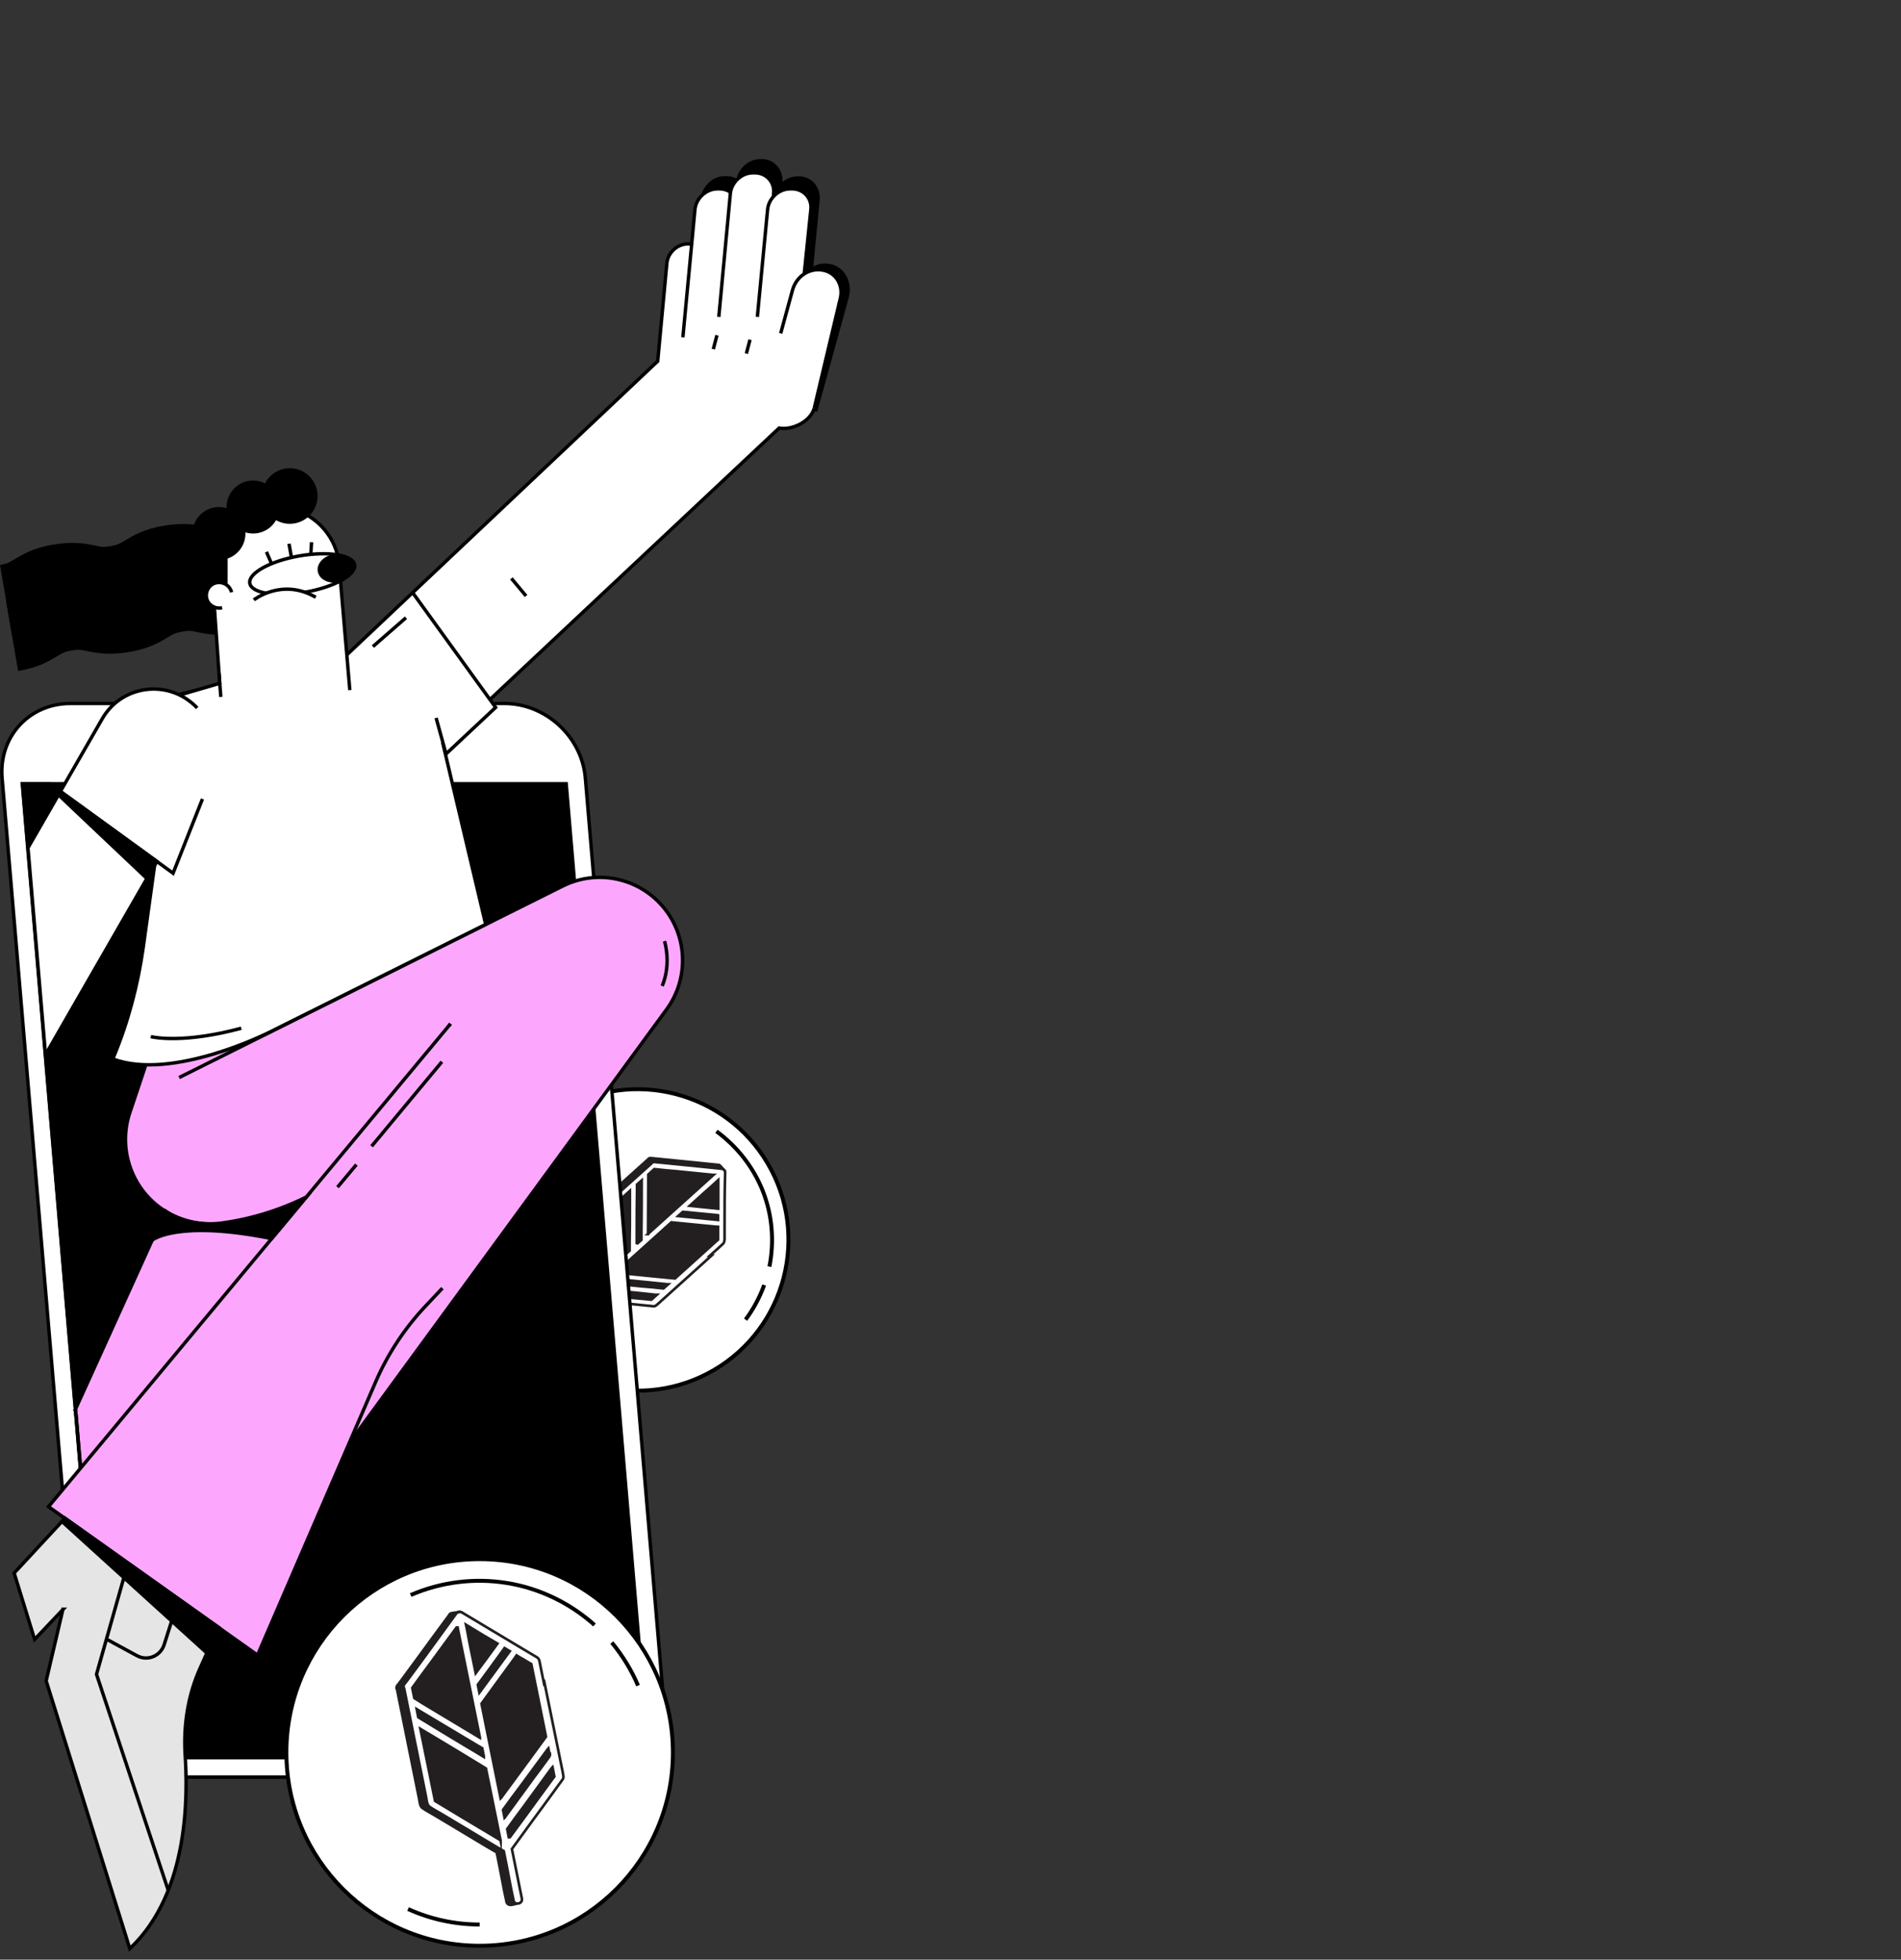 <svg xmlns="http://www.w3.org/2000/svg" xmlns:xlink="http://www.w3.org/1999/xlink" viewBox="0 0 724.9 747.1"><rect x="0" y="0" width="724.9" height="747.1" fill="#333333" stroke="none"/><defs><style>      .cls-1 {        mix-blend-mode: lighten;      }      .cls-2 {        clip-path: url(#clippath-6);      }      .cls-3 {        fill: #1488ff;      }      .cls-3, .cls-4, .cls-5, .cls-6, .cls-7, .cls-8, .cls-9, .cls-10, .cls-11, .cls-12, .cls-13 {        stroke-miterlimit: 10;      }      .cls-3, .cls-4, .cls-5, .cls-14, .cls-15, .cls-7, .cls-8, .cls-9, .cls-10, .cls-16, .cls-11 {        stroke: #000;      }      .cls-3, .cls-4, .cls-5, .cls-15, .cls-7, .cls-9, .cls-10, .cls-16 {        stroke-width: 1.3px;      }      .cls-17 {        clip-path: url(#clippath-4);      }      .cls-4, .cls-18, .cls-11, .cls-13 {        fill: none;      }      .cls-5 {        fill: #e5e5e5;      }      .cls-6, .cls-14, .cls-15, .cls-8, .cls-10 {        fill: #fff;      }      .cls-6, .cls-12, .cls-13 {        stroke: #231f20;      }      .cls-14 {        stroke-miterlimit: 10;        stroke-width: 1.3px;      }      .cls-15, .cls-16 {        stroke-linejoin: round;      }      .cls-19 {        clip-path: url(#clippath-1);      }      .cls-20 {        isolation: isolate;      }      .cls-21 {        clip-path: url(#clippath-5);      }      .cls-8, .cls-11 {        stroke-width: 1.5px;      }      .cls-9 {        fill: #fca7fd;      }      .cls-22 {        clip-path: url(#clippath-3);      }      .cls-23 {        clip-path: url(#clippath-2);      }      .cls-12 {        fill: #231f20;      }      .cls-24 {        clip-path: url(#clippath);      }    </style><clipPath id="clippath"><path class="cls-18" d="M245.4,646.6c1.1,12.9-8.5,23.4-21.4,23.4H63.5c-12.9,0-24.3-10.5-25.4-23.4L8.5,298.9l65.2-77.1,41.2,32.5,130.4,392.4Z"></path></clipPath><clipPath id="clippath-1"><path class="cls-18" d="M182.5,653.5l-5.5,7.3c-1.3-2.9-3.4-4.6-6.1-5.1l5.5-7.3c2.7.5,4.8,2.2,6.1,5.1Z"></path></clipPath><clipPath id="clippath-2"><path class="cls-18" d="M162.8,657.8l5.5-7.3c.6-.8,1.5-1.4,2.7-1.8l-5.5,7.3c-1.2.4-2.1,1-2.7,1.8h0Z"></path></clipPath><clipPath id="clippath-3"><path class="cls-18" d="M192,682.2l-5.5,7.3c.6-1.2.6-2.5.1-4-.5-1.4-1.3-2.5-2.5-3.3-1.2-.8-2.8-1.4-4.8-1.8l5.5-7.3c2,.4,3.6,1,4.8,1.8,1.2.8,2,1.9,2.5,3.3.5,1.5.5,2.9-.1,4Z"></path></clipPath><clipPath id="clippath-4"><path class="cls-18" d="M191.6,682.9l-5.5,7.3c.2-.2.3-.4.4-.6l5.5-7.3c-.1.2-.3.4-.4.6Z"></path></clipPath><clipPath id="clippath-5"><path class="cls-18" d="M179,672.3l-5.5,7.3c-4.6-.5-8.4-1.1-11.3-1.7-2.9-.7-5.7-2-8.4-4-2.7-2-4.7-5-6-9-1.7-4.9-1.2-9.2,1.5-12.7l5.5-7.3c-2.7,3.5-3.2,7.7-1.5,12.7,1.3,4,3.4,7,6,9,2.7,2,5.5,3.4,8.4,4,2.9.7,6.7,1.3,11.3,1.7h0Z"></path></clipPath><clipPath id="clippath-6"><path class="cls-18" d="M204.9,688.7l-5.5,7.3c-.7.9-1.6,1.8-2.6,2.6-2.5,2-5.8,3.4-9.9,4.2l5.5-7.3c4.1-.7,7.4-2.1,9.9-4.2,1-.8,1.9-1.7,2.6-2.6h0Z"></path></clipPath></defs><g class="cls-20"><g id="Layer_1"><g id="uuid-36829c81-bfd9-42d7-933a-91f8ebcd1de1"><g id="Layer_1-2" data-name="Layer_1"><path class="cls-8" d="M193.7,501.9c16.1,27.4,51.4,36.4,78.7,20.3,27.3-16.1,36.4-51.4,20.3-78.7-16.1-27.3-51.4-36.4-78.7-20.3-27.3,16.1-36.4,51.4-20.3,78.7Z"></path><path class="cls-11" d="M291.4,489.9c-1.7,4.7-4.1,9.2-7.1,13.2"></path><path class="cls-11" d="M273.2,431.3c7.9,5.8,14.1,13.7,17.7,22.8,3.6,9.2,4.4,19.1,2.5,28.8"></path><path class="cls-11" d="M199.2,498.7c-3.7-6.3-6.1-13.4-6.8-20.7"></path><g><g class="cls-1"><path class="cls-12" d="M272.3,471.5c0-.1,0-.3,0-.4h0c0,0,.4-.5.4-.5l-.4.9Z"></path><path class="cls-12" d="M275,445.4c0-.6-.5-1.1-1.1-1.2.6,0,1.1.6,1.1,1.2Z"></path><path class="cls-12" d="M275.1,445.5h0s0,0,0,0Z"></path></g><g><line class="cls-13" x1="251.7" y1="491" x2="250.3" y2="490.8"></line><line class="cls-13" x1="227.7" y1="488.6" x2="226.1" y2="488.4"></line></g><g><line class="cls-13" x1="256.4" y1="487.1" x2="254.6" y2="486.9"></line><line class="cls-13" x1="232" y1="484.7" x2="230.5" y2="484.5"></line><path class="cls-12" d="M257,488.3l.4-.4c-.1.2-.2.3-.4.4Z"></path></g><g><line class="cls-13" x1="273.4" y1="464.9" x2="272.4" y2="464.8"></line><line class="cls-13" x1="255.9" y1="463.2" x2="254.4" y2="463"></line></g><g><line class="cls-13" x1="273.3" y1="460.6" x2="272.4" y2="460.5"></line><line class="cls-13" x1="260.2" y1="459.3" x2="258.8" y2="459.1"></line></g><g><line class="cls-13" x1="240.2" y1="451.2" x2="240.2" y2="449.8"></line><line class="cls-13" x1="240.1" y1="475.7" x2="240.1" y2="474"></line></g><g><line class="cls-13" x1="244.6" y1="447.3" x2="244.6" y2="445.9"></line><line class="cls-13" x1="244.4" y1="471.3" x2="244.4" y2="470.1"></line><path class="cls-12" d="M272.7,470.6l-.4.4h0c0,.2,0,.4,0,.5l.4-.9Z"></path><path class="cls-12" d="M269.3,477.2c1.7-1.5,3.4-3,5-4.5.5-.5.5-1,.6-1.7,0-1.3,0-2.5,0-3.8,0-7.1,0-14.2.2-21.3v-.5s0,0,0,0h0c0-.6-.5-1.2-1.1-1.3h0s0,0,0,0l-8.8-.9c-4.7-.5-9.4-.9-14-1.4-1.1-.1-2.1-.2-3.2-.3h0s0,0,0,0h0c-.4,0-.7.2-.9.5l-24.6,22.1c-.6.6-1.9,1.3-1.9,2.3,0,1.4,0,2.7,0,4.1,0,2.8,0,5.5,0,8.3,0,4.4-.1,8.9,0,13.3l-3.3,2.9c-2.6,2.3-5.3,4.6-7.8,7h-.1c-1.2,1.2.5,3.1,1.7,2l11.2-10c6.2.6,12.4,1.2,18.6,1.8l4.9.5c.7,0,1.4.2,2.1.2s1.2-.6,1.7-1l20.3-18.3h0ZM272.3,471.1h0c0,0,.4-.5.4-.5l-.4.9c0-.1,0-.3,0-.4Z"></path></g></g><g><g class="cls-1"><path class="cls-12" d="M272.9,472.2c0-.1,0-.3,0-.4h0c0,0,.4-.5.4-.5l-.4.9Z"></path><path class="cls-12" d="M275.6,446c0-.6-.5-1.1-1.1-1.2.6,0,1.1.6,1.1,1.2Z"></path><path class="cls-12" d="M275.6,446.1h0s0,0,0,0Z"></path></g><g><line class="cls-13" x1="252.3" y1="491.6" x2="250.9" y2="491.4"></line><line class="cls-13" x1="228.2" y1="489.2" x2="226.6" y2="489.1"></line></g><g><line class="cls-13" x1="256.9" y1="487.7" x2="255.2" y2="487.5"></line><line class="cls-13" x1="232.5" y1="485.3" x2="231.1" y2="485.2"></line><path class="cls-12" d="M257.5,488.9l.4-.4c-.1.2-.2.3-.4.4Z"></path></g><g><line class="cls-13" x1="273.9" y1="465.5" x2="273" y2="465.4"></line><line class="cls-13" x1="256.5" y1="463.8" x2="255" y2="463.6"></line></g><g><line class="cls-13" x1="273.9" y1="461.2" x2="273" y2="461.1"></line><line class="cls-13" x1="260.8" y1="459.9" x2="259.4" y2="459.8"></line></g><g><line class="cls-13" x1="240.8" y1="451.9" x2="240.8" y2="450.4"></line><line class="cls-13" x1="240.6" y1="476.3" x2="240.6" y2="474.6"></line></g><g><line class="cls-13" x1="245.1" y1="447.9" x2="245.1" y2="446.5"></line><line class="cls-13" x1="245" y1="471.9" x2="245" y2="470.7"></line><path class="cls-12" d="M273.3,471.3l-.4.4h0c0,.2,0,.4,0,.5l.4-.9Z"></path><path class="cls-12" d="M269.8,477.8c1.7-1.5,3.4-3,5-4.5.5-.5.5-1,.6-1.7,0-1.3,0-2.5,0-3.8,0-7.1,0-14.2.2-21.3v-.5s0,0,0,0h0c0-.6-.5-1.2-1.1-1.3h0s0,0,0,0l-8.8-.9c-4.7-.5-9.4-.9-14-1.4-1.1-.1-2.1-.2-3.2-.3h0s0,0,0,0h0c-.4,0-.7.2-.9.5l-24.6,22.1c-.6.6-1.9,1.3-1.9,2.3,0,1.4,0,2.7,0,4.1,0,2.8,0,5.5,0,8.3,0,4.4-.1,8.9,0,13.3l-3.3,2.9c-2.6,2.3-5.3,4.6-7.8,7h-.1c-1.2,1.2.5,3.1,1.7,2l11.2-10c6.2.6,12.4,1.2,18.6,1.8l4.9.5c.7,0,1.4.2,2.1.2s1.2-.6,1.7-1l20.3-18.3h0ZM272.9,471.7h0c0,0,.4-.5.4-.5l-.4.9c0-.1,0-.3,0-.4Z"></path></g></g><g><g class="cls-1"><path class="cls-6" d="M273.8,473.1c0-.2,0-.3,0-.5l.4-.4-.4.9Z"></path><path class="cls-6" d="M275.3,445.7h0s0,0,0,0Z"></path><path class="cls-6" d="M276.5,446.9c0-.6-.5-1.1-1.1-1.2.6,0,1.1.6,1.1,1.2Z"></path><path class="cls-6" d="M276.5,447h0s0,0,0,0Z"></path></g><g><line class="cls-13" x1="253.1" y1="492.5" x2="251.7" y2="492.4"></line><line class="cls-13" x1="229.1" y1="490.1" x2="227.5" y2="490"></line></g><g><line class="cls-13" x1="257.8" y1="488.7" x2="256.1" y2="488.5"></line><line class="cls-13" x1="233.4" y1="486.2" x2="231.9" y2="486.1"></line><path class="cls-6" d="M258.4,489.8l.4-.4c-.1.2-.2.3-.4.4Z"></path></g><g><line class="cls-13" x1="274.8" y1="466.5" x2="273.8" y2="466.4"></line><line class="cls-13" x1="257.3" y1="464.7" x2="255.8" y2="464.6"></line></g><g><line class="cls-13" x1="274.8" y1="462.1" x2="273.8" y2="462"></line><line class="cls-13" x1="261.7" y1="460.8" x2="260.2" y2="460.7"></line></g><g><line class="cls-13" x1="241.6" y1="452.8" x2="241.6" y2="451.4"></line><line class="cls-13" x1="241.5" y1="477.2" x2="241.5" y2="475.6"></line></g><g><line class="cls-13" x1="246" y1="448.9" x2="246" y2="447.5"></line><line class="cls-13" x1="245.8" y1="472.8" x2="245.8" y2="471.7"></line><path class="cls-6" d="M270.7,478.7c1.7-1.5,3.4-3,5-4.5.5-.5.5-1,.6-1.7,0-1.3,0-2.5,0-3.8,0-7.1,0-14.2.2-21.3v-.5s0,0,0,0h0c0-.6-.5-1.1-1.1-1.3h0s0,0,0,0l-8.8-.9c-4.7-.5-9.4-.9-14-1.4-1.1-.1-2.1-.2-3.2-.3h0s0,0,0,0h0c-.4,0-.7.2-.9.5l-24.6,22.1c-.6.6-1.9,1.3-1.9,2.3-.1,1.3,0,2.7,0,4.1,0,2.8,0,5.5,0,8.3,0,4.4-.1,8.9,0,13.3l-3.3,2.9c-2.6,2.3-5.3,4.6-7.8,7h-.1c-1.2,1.2.5,3.1,1.7,2l11.2-10c6.2.6,12.4,1.2,18.6,1.8l4.9.5c.7,0,1.4.2,2.1.2s1.2-.6,1.7-1l20.3-18.3h0ZM273.8,463.3c0,.6,0,1.2,0,1.8-5.1-.5-10.1-1-15.2-1.5l1.8-1.6c4.2.4,8.3.8,12.5,1.2.3,0,.6,0,.9.1h0ZM273.9,455.7c0,1.7,0,3.4,0,5.1-3.6-.4-7.3-.7-10.9-1.1l5.2-4.7c1.9-1.7,3.9-3.4,5.7-5.1v5.8c0,0,0,0,0,0ZM223.9,491.3v-5.9c0-4.7,0-9.4.1-14.1,0-.9,0-1.9,0-2.7l16.2-14.6c0,2,0,4.1,0,6.1,0,4.6,0,9.2-.1,13.9,0,.9,0,1.9,0,2.8l-16.2,14.6h0ZM242.8,474.4c0-2,0-3.9,0-5.9,0-4.6,0-9.2.1-13.9,0-1,0-2,0-3l1.8-1.6c0,6.5,0,13.1-.1,19.6,0,1.1,0,2.1,0,3.1h0l-1.8,1.6h0ZM247.1,470.5c0-6.6.1-13.2.1-19.8,0-1,0-2,0-2.9l2.3-2.1c2.8.3,5.5.6,8.3.8l14,1.4c0,0,.2,0,.3,0l-25.1,22.6h0ZM248.3,495.5l-8.3-.8c-4.7-.5-9.4-.9-14-1.4,0,0-.2,0-.3,0l2.1-1.9c2.8.3,5.5.6,8.3.8,4.6.4,9.2.9,13.8,1.4.2,0,.4,0,.6,0l-2.1,1.9h0ZM253,491.2c-2.8-.3-5.6-.6-8.5-.8l-13.8-1.4c-.1,0-.3,0-.4,0l1.8-1.6c2.8.3,5.7.6,8.5.8,4.6.5,9.3.9,13.9,1.4,0,0,.2,0,.3,0l-1.8,1.6h0ZM273.8,472.6l-16.4,14.8c-2.8-.3-5.5-.5-8.3-.8-4.6-.5-9.3-.9-13.9-1.4-.2,0-.3,0-.5,0l21.3-19.2c5.4.5,10.9,1.1,16.4,1.6.4,0,.9.1,1.4.1,0,.7,0,1.5,0,2.2,0,.9,0,1.9,0,2.7,0,0,0,.2,0,0h0Z"></path></g></g></g><g id="uuid-084c7527-d1e0-4d5f-b163-1f4dbed5dc43"><g><g><path d="M6.9,255.8l-4.6-26.7c2.7-.5,3.4-.9,5.4-2.1,3-1.8,7.1-4.4,15-5.7,7.9-1.3,12.6-.3,16,.4,2.2.5,3.1.7,5.8.2,2.7-.5,3.4-.9,5.4-2.1,3-1.8,7.1-4.4,15-5.7,7.8-1.3,12.6-.3,16,.4,2.2.5,3.1.7,5.8.2l4.6,26.7c-7.8,1.3-12.6.3-16-.4-2.2-.5-3.1-.7-5.8-.2-2.7.5-3.4.9-5.4,2.1-3,1.8-7.1,4.4-15,5.7-7.8,1.3-12.6.3-16-.4-2.2-.5-3.1-.7-5.8-.2-2.7.5-3.4.9-5.4,2.1-3,1.8-7.1,4.4-15,5.7Z"></path><path d="M4.6,242.1l-4.6-26.7c2.7-.5,3.4-.9,5.4-2.1,3-1.8,7.1-4.4,15-5.7,7.8-1.3,12.6-.3,16,.4,2.2.5,3.1.7,5.8.2,2.7-.5,3.4-.9,5.4-2.1,3-1.8,7.1-4.4,15-5.7,7.8-1.3,12.6-.3,16,.4,2.2.5,3.1.7,5.8.2l4.6,26.7c-7.8,1.3-12.6.3-16-.4-2.2-.5-3.1-.7-5.8-.2-2.7.5-3.4.9-5.4,2.1-3,1.8-7.1,4.4-15,5.7-7.8,1.3-12.6.3-16-.4-2.2-.5-3.1-.7-5.8-.2-2.7.5-3.4.9-5.4,2.1-3,1.8-7.1,4.4-15,5.7h0Z"></path></g><g><path class="cls-10" d="M61.6,677.5h165.5c15.7,0,27.3-12.7,26-28.4l-29.9-352.5c-1.3-15.7-15.1-28.4-30.8-28.4H26.8c-15.7,0-27.3,12.7-26,28.4l29.9,352.5c1.3,15.7,15.1,28.4,30.8,28.4Z"></path><path class="cls-10" d="M86.2,286.2h49.9c1.5,0,2.6-1.2,2.4-2.7h0c-.1-1.5-1.4-2.7-2.9-2.7h-49.9c-1.5,0-2.6,1.2-2.4,2.7h0c.1,1.5,1.4,2.7,2.9,2.7Z"></path><path class="cls-7" d="M63.5,670h160.5c12.9,0,22.5-10.5,21.4-23.4l-29.5-347.8H8.5l29.5,347.8c1.1,12.9,12.5,23.4,25.4,23.4Z"></path></g><g><path class="cls-3" d="M279.6,104.9l2.5-26.7c.4-4,4-7.3,8-7.3h0c4,0,7,3.3,6.6,7.3l-1.6,17.2"></path><g><g><path class="cls-7" d="M263.1,128.8l4.6-52.5c.4-4.7,4.3-8.5,8.6-8.5h.8c4.3,0,7.6,3.8,7.1,8.5l-3.5,40.2"></path><path class="cls-7" d="M276.8,120.4l4.4-50.6c.4-4.7,4.3-8.5,8.6-8.5h.8c4.3,0,7.6,3.8,7.1,8.5l-3.3,45.2"></path><path class="cls-7" d="M291.5,120.4l3.9-44c.4-4.7,4.3-8.5,8.6-8.5h.8c4.3,0,7.6,3.8,7.1,8.5l-3.5,36.4"></path></g><path class="cls-7" d="M300.4,127.2l4.5-17.7c1.4-5.5,6.3-9.3,11.6-8.2h0c5,1,7.9,6.3,6.6,11.7l-12.1,43.8"></path></g></g><path class="cls-9" d="M28.8,537.2l69.3-152.7c7.1-16,25.9-23.2,41.9-16h0c15.9,7.1,23,25.8,15.9,41.7l-118.2,231.8-8.9-104.8h0Z"></path><g><path class="cls-9" d="M68.3,410.8l146.5-73.1c13.1-6.4,28.8-3,38.1,8.1,9.3,11.1,9.9,27.2,1.3,39l-172,235-51.1-37.3,96.8-131.9-9.2,4.8c-10.8,5.6-22.4,9.3-34.4,10.9-8.3,1.1-16.7-1.1-23.4-6h0c-11.2-8.3-15.8-22.9-11.4-36.1l16.5-49.3,105.7-23.9,4.8,5.6"></path><line class="cls-4" x1="171.8" y1="390.3" x2="109.3" y2="476.1"></line></g><g><path class="cls-10" d="M310.5,155.6c-1.4,5.1-8.4,8.5-13.4,7.6h0l-128.2,120.3,16.3,68.9-82.4,41.1s-37,18.8-59.8,10.2l.4-.9c5.5-13.3,9.2-27.3,11.2-41.5l13.4-96.5,64.2-15.1,118.6-112,1-10.7,2.5-26.7c.4-4,4-7.3,8-7.3h0c4,0,7,3.3,6.6,7.3l-1.6,17.2,46.5-5.4"></path><g><path class="cls-10" d="M260.4,128.6l4.6-48.7c.4-4.3,4.3-7.9,8.6-7.9h.8c4.3,0,7.6,3.6,7.1,7.9l-3.5,37.4"></path><path class="cls-10" d="M274.1,120.8l4.4-47c.4-4.3,4.3-7.9,8.6-7.9h.8c4.3,0,7.6,3.6,7.1,7.9l-3.3,42"></path><path class="cls-10" d="M288.8,120.8l3.9-40.9c.4-4.3,4.3-7.9,8.6-7.9h.8c4.3,0,7.6,3.6,7.1,7.9l-3.5,33.9"></path></g><path class="cls-10" d="M297.7,127.1l4.5-16.5c1.4-5.1,6.3-8.6,11.6-7.6h0c5,.9,7.9,5.8,6.6,10.9l-9.9,41.7"></path></g><g><path class="cls-10" d="M133.4,263.1l-4-46.7c-.6-12.4-10.4-22.3-22.7-23.1h0c-14.8-.9-27,11.5-25.8,26.3l2.9,40.9-15.4,4.5"></path><g><ellipse class="cls-14" cx="115.3" cy="218.8" rx="20.3" ry="7" transform="translate(-36.3 23.4) rotate(-10)"></ellipse><ellipse cx="128" cy="216.6" rx="6.9" ry="5.4" transform="translate(-35.7 25.6) rotate(-10)"></ellipse><line class="cls-4" x1="110.2" y1="207.3" x2="111.1" y2="212.3"></line><line class="cls-4" x1="101.6" y1="210.4" x2="103.6" y2="215"></line><line class="cls-4" x1="118.8" y1="206.7" x2="118.5" y2="211.7"></line></g></g><g class="cls-24"><path class="cls-10" d="M66.1,317.4L-17,461.8c-4.2,7.3-11.8,11.3-19.6,11.3s-7.7-1-11.2-3c-10.8-6.2-14.5-20-8.3-30.9l95.1-165.2c6.2-10.8,20-14.5,30.9-8.3,2,1.2,3.8,2.6,5.3,4.2"></path></g><path class="cls-4" d="M19.5,298.9h-10.9l29.5,347.8c1.1,12.9,12.5,23.4,25.4,23.4h160.5"></path><polyline class="cls-10" points="23 301.7 66 332.9 77.2 304.6"></polyline><line class="cls-4" x1="84.2" y1="265.7" x2="83.5" y2="256.6"></line><g><circle cx="96.5" cy="193.3" r="10.1"></circle><circle cx="83.5" cy="203.4" r="10.1"></circle><circle cx="110.5" cy="189.1" r="10.6"></circle><polygon points="86.8 208.6 86.8 226 80.1 226.4 80.1 212.8 86.8 208.6"></polygon></g><path class="cls-10" d="M88.3,225.8c-.6-2.6-3.3-4.2-5.9-3.6s-4.2,3.3-3.6,5.9c.6,2.6,3.3,4.2,5.9,3.6"></path><path class="cls-10" d="M96.8,228.7s10.7-8.5,23.6-1"></path><polyline class="cls-10" points="157.4 226 189 269.7 170 287.5"></polyline><line class="cls-4" x1="166.3" y1="273.7" x2="170" y2="287.1"></line><path class="cls-5" d="M24,613.5l-6.4,27.3,31.9,102.1c23-21.7,22-59.5,21.1-73.9-.7-11.4,1.1-22.7,5.6-32.8l16-35.7c-11.7-57.3-39.2-52.1-39.2-52.1l-47.6,51.3,7.8,25.3,10.9-11.5h0Z"></path><path class="cls-9" d="M171.8,390.3L18.5,574.4l79.7,56.6,45.1-104.3c4.6-10.6,11-20.3,18.9-28.7l6.5-6.9"></path><g><circle class="cls-10" cx="177.2" cy="670.4" r="60.8"></circle><g class="cls-20"><polygon class="cls-16" points="167.3 637.9 161.8 645.2 159.5 638.6 165.1 631.3 167.3 637.9"></polygon><g class="cls-20"><g class="cls-19"><path class="cls-16" d="M182.5,653.5l-5.5,7.3c-1.3-2.9-3.4-4.6-6.1-5.1l5.5-7.3c2.7.5,4.8,2.2,6.1,5.1"></path></g></g><polygon class="cls-16" points="197.5 651.4 192 658.7 177 660.8 182.5 653.5 197.5 651.4"></polygon><g class="cls-20"><g class="cls-23"><path class="cls-16" d="M171,648.7l-5.5,7.3c-1.2.4-2.1,1-2.7,1.8l5.5-7.3c.6-.8,1.5-1.4,2.7-1.8"></path></g></g><polygon class="cls-16" points="174.8 660.1 169.3 667.3 165.5 656 171 648.7 174.8 660.1"></polygon><g class="cls-20"><g class="cls-22"><path class="cls-16" d="M192,682.2l-5.5,7.3c.6-1.2.6-2.5.1-4-.5-1.4-1.3-2.5-2.5-3.3-1.2-.8-2.8-1.4-4.8-1.8l5.5-7.3c2,.4,3.6,1,4.8,1.8,1.2.8,2,1.9,2.5,3.3.5,1.5.5,2.9-.1,4"></path></g></g><g class="cls-20"><g class="cls-17"><path class="cls-16" d="M191.6,682.9l-5.5,7.3c.2-.2.3-.4.4-.6l5.5-7.3c-.1.2-.3.4-.4.6"></path></g></g><g class="cls-20"><g class="cls-21"><path class="cls-16" d="M179,672.3l-5.5,7.3c-4.6-.5-8.4-1.1-11.3-1.7-2.9-.7-5.7-2-8.4-4-2.7-2-4.7-5-6-9-1.7-4.9-1.2-9.2,1.5-12.7l5.5-7.3c-2.7,3.5-3.2,7.7-1.5,12.7,1.3,4,3.4,7,6,9,2.7,2,5.5,3.4,8.4,4,2.9.7,6.7,1.3,11.3,1.7"></path></g></g><polygon class="cls-16" points="183.4 685.2 177.9 692.5 173.5 679.6 179 672.3 183.4 685.2"></polygon><g class="cls-20"><g class="cls-2"><path class="cls-16" d="M204.9,688.7l-5.5,7.3c-.7.9-1.6,1.8-2.6,2.6-2.5,2-5.8,3.4-9.9,4.2l5.5-7.3c4.1-.7,7.4-2.1,9.9-4.2,1-.8,1.9-1.7,2.6-2.6"></path></g></g><polygon class="cls-16" points="189.4 702.9 183.9 710.2 181.6 703.5 187.1 696.2 189.4 702.9"></polygon><polygon class="cls-16" points="194.7 702.2 189.1 709.4 183.9 710.2 189.4 702.9 194.7 702.2"></polygon><path class="cls-15" d="M200.6,666.8c2.7,2,4.7,4.9,6.1,8.8,1,3,1.2,5.9.5,8.6-.7,2.7-2.3,5.1-4.8,7.2-2.5,2-5.8,3.4-9.9,4.2l2.2,6.6-5.3.7-2.3-6.7c-6,.3-11.2-.7-15.8-3.2-4.6-2.5-7.8-6.2-9.8-11.3l14.9-2.1c1.4,3.2,3.7,5.1,6.9,5.6l-4.4-12.9c-4.6-.5-8.4-1.1-11.3-1.7-2.9-.7-5.7-2-8.4-4-2.7-2-4.7-5-6-9-1.7-4.9-1.2-9.2,1.5-12.7,2.7-3.5,6.8-5.9,12.5-7l-2.2-6.6,5.3-.7,2.2,6.6c5.9-.4,11,.6,15.3,3.1,4.3,2.4,7.5,6.1,9.6,11.2l-15,2.1c-1.3-2.9-3.4-4.6-6.1-5.1l4.3,12.6c5,.6,8.8,1.2,11.6,1.9,2.8.6,5.5,1.9,8.2,3.9h0ZM192,682.2c.6-1.2.6-2.5.1-4-.5-1.4-1.3-2.5-2.5-3.3-1.2-.8-2.8-1.4-4.8-1.8l3.9,11.6c1.5-.5,2.6-1.3,3.2-2.5M171,648.7c-1.4.5-2.4,1.2-3,2.3-.6,1-.6,2.3,0,3.9.5,1.4,1.3,2.4,2.4,3.2,1.2.8,2.7,1.5,4.5,1.9l-3.8-11.3Z"></path><path class="cls-16" d="M187.1,696.2l-5.5,7.3c-6,.3-11.2-.7-15.8-3.2-4.6-2.5-7.8-6.2-9.8-11.3l5.5-7.3c2,5.1,5.2,8.8,9.8,11.3,4.6,2.5,9.8,3.5,15.8,3.2"></path></g><path class="cls-4" d="M218.7,635.8c3.4,4,6.2,8.6,8.3,13.5"></path><path class="cls-4" d="M155.5,620.8c6.6-2.9,14-4.5,21.7-4.5,13.9,0,26.6,5.3,36.2,13.9"></path><path class="cls-4" d="M177.2,724.4c-8,0-15.6-1.7-22.5-4.9"></path></g><polyline class="cls-5" points="48.8 595.9 36.8 638.3 64.2 720.8"></polyline><path class="cls-5" d="M40.6,624.9l11.6,6.3c4,2.2,9,.2,10.4-4.2l5.6-17.6"></path><path class="cls-4" d="M253.4,358.8s2.7,8.6-.9,17.1"></path><line class="cls-4" x1="135.9" y1="444" x2="128.7" y2="452.6"></line><line class="cls-4" x1="168.5" y1="404.8" x2="141.7" y2="437"></line><path class="cls-4" d="M57.5,395.2c1.2.3,12.6,2.7,34.5-3.2"></path><line class="cls-4" x1="273.4" y1="127.8" x2="272" y2="133.1"></line><line class="cls-4" x1="286" y1="129.5" x2="284.6" y2="134.8"></line><line class="cls-4" x1="142.2" y1="246.5" x2="154.8" y2="235.5"></line><polygon class="cls-7" points="59.8 328.4 56 334.9 22.3 303 23 301.7 59.8 328.4"></polygon><path class="cls-7" d="M58,472.8s9.5-7.9,45.6-.6l12.7-15.2s-33.7,18.2-53.2,4.7l-5.1,11.1Z"></path><line class="cls-4" x1="195" y1="220.5" x2="200.6" y2="227.2"></line><polygon class="cls-7" points="24.8 578.8 83.6 620.6 78.9 630.2 23.7 580.1 24.8 578.8"></polygon></g><rect class="cls-18" x="2.4" width="722.5" height="747.1"></rect></g><g id="Layer_1-3" data-name="Layer_1"><path class="cls-8" d="M182.9,741.8c40.7,0,73.7-33,73.7-73.7s-33-73.7-73.7-73.7-73.7,33-73.7,73.7,33,73.7,73.7,73.7Z"></path><path class="cls-11" d="M233.3,626.2c4.1,5,7.5,10.5,10,16.4"></path><path class="cls-11" d="M156.6,608.1c11.5-5,24.3-6.6,36.7-4.6,12.4,2,24,7.6,33.4,16"></path><path class="cls-11" d="M182.9,733.7c-9.4,0-18.7-2-27.3-5.9"></path><g><g class="cls-1"><path class="cls-12" d="M200.5,635.2c-.1,0-.3-.2-.5-.3h0s-.1-.7-.1-.7l.7,1Z"></path><path class="cls-12" d="M173.4,615.2c-.7-.3-1.6-.1-2.1.4.5-.7,1.3-.8,2.1-.4Z"></path><path class="cls-12" d="M173.5,615.3h0,0Z"></path></g><g><line class="cls-13" x1="208.6" y1="670.7" x2="207.5" y2="672.2"></line><line class="cls-13" x1="190.3" y1="695.7" x2="189.1" y2="697.3"></line></g><g><line class="cls-13" x1="207.4" y1="663" x2="206.1" y2="664.8"></line><line class="cls-13" x1="188.8" y1="688.4" x2="187.7" y2="689.9"></line><path class="cls-12" d="M209,663.1v-.7c0,.2,0,.5,0,.7Z"></path></g><g><line class="cls-13" x1="193.9" y1="629.8" x2="193.1" y2="630.8"></line><line class="cls-13" x1="180.6" y1="648" x2="179.5" y2="649.5"></line></g><g><line class="cls-13" x1="189.1" y1="627" x2="188.4" y2="628"></line><line class="cls-13" x1="179.1" y1="640.6" x2="178" y2="642.1"></line></g><g><line class="cls-13" x1="157.2" y1="657.5" x2="155.7" y2="656.6"></line><line class="cls-13" x1="184.1" y1="673.6" x2="182.3" y2="672.5"></line></g><g><line class="cls-13" x1="155.7" y1="650.1" x2="154.2" y2="649.2"></line><line class="cls-13" x1="182.1" y1="665.9" x2="180.8" y2="665.1"></line><path class="cls-12" d="M199.8,634.2v.7h.2c.1.1.3.2.5.3l-.7-1Z"></path><path class="cls-12" d="M204.8,642.3c-.6-2.8-1.1-5.7-1.7-8.5-.2-.9-.7-1.3-1.5-1.7-1.4-.8-2.8-1.7-4.2-2.5-7.8-4.7-15.6-9.3-23.4-14l-.5-.3h-.1c-.7-.3-1.6-.1-2.1.4h0s0,0,0,0l-6.7,9.1c-3.6,4.9-7.1,9.8-10.7,14.6-.8,1.1-1.6,2.2-2.5,3.3h0s0,0,0,0h0c-.3.6-.3,1,0,1.4l8.4,41.6c.2,1.1.3,2.9,1.3,3.6,1.4,1,3,1.8,4.5,2.7,3.1,1.8,6.1,3.7,9.2,5.5,4.9,2.9,9.7,5.9,14.6,8.7l1.1,5.5c.9,4.4,1.6,8.8,2.6,13.1v.2c.5,2,3.7,1.4,3.3-.7l-3.8-18.9c4.7-6.5,9.4-12.9,14.1-19.3l3.7-5.1c.5-.7,1.1-1.4,1.6-2.2s.1-1.7,0-2.6l-7-34.3h0ZM200.1,635h0s-.1-.7-.1-.7l.7,1c-.1,0-.3-.2-.5-.3Z"></path></g></g><g><g class="cls-1"><path class="cls-12" d="M201.6,635c-.1,0-.3-.2-.5-.3h0s-.1-.7-.1-.7l.7,1Z"></path><path class="cls-12" d="M174.5,615c-.7-.3-1.6-.1-2.1.4.5-.7,1.3-.8,2.1-.4Z"></path><path class="cls-12" d="M174.6,615.1h0,0Z"></path></g><g><line class="cls-13" x1="209.6" y1="670.5" x2="208.6" y2="671.9"></line><line class="cls-13" x1="191.3" y1="695.5" x2="190.2" y2="697.1"></line></g><g><line class="cls-13" x1="208.4" y1="662.8" x2="207.1" y2="664.6"></line><line class="cls-13" x1="189.8" y1="688.2" x2="188.7" y2="689.7"></line><path class="cls-12" d="M210.1,662.9v-.7c0,.2,0,.5,0,.7Z"></path></g><g><line class="cls-13" x1="195" y1="629.6" x2="194.2" y2="630.6"></line><line class="cls-13" x1="181.7" y1="647.7" x2="180.6" y2="649.3"></line></g><g><line class="cls-13" x1="190.1" y1="626.8" x2="189.4" y2="627.8"></line><line class="cls-13" x1="180.2" y1="640.4" x2="179.1" y2="641.9"></line></g><g><line class="cls-13" x1="158.3" y1="657.3" x2="156.7" y2="656.4"></line><line class="cls-13" x1="185.1" y1="673.4" x2="183.3" y2="672.3"></line></g><g><line class="cls-13" x1="156.8" y1="650" x2="155.2" y2="649"></line><line class="cls-13" x1="183.1" y1="665.7" x2="181.8" y2="664.9"></line><path class="cls-12" d="M200.9,634v.7h.2c.1.1.3.2.5.3l-.7-1Z"></path><path class="cls-12" d="M205.9,642.1c-.6-2.8-1.1-5.7-1.7-8.5-.2-.9-.7-1.3-1.5-1.7-1.4-.8-2.8-1.7-4.2-2.5-7.8-4.7-15.6-9.3-23.4-14l-.5-.3h-.1c-.7-.3-1.6-.1-2.1.4h0s0,0,0,0l-6.7,9.1c-3.6,4.9-7.1,9.8-10.7,14.6-.8,1.1-1.6,2.2-2.5,3.3h0s0,0,0,0h0c-.3.6-.3,1,0,1.4l8.4,41.6c.2,1.1.3,2.9,1.3,3.6,1.4,1,3,1.8,4.5,2.7,3.1,1.8,6.1,3.7,9.2,5.5,4.9,2.9,9.7,5.9,14.6,8.7l1.1,5.5c.9,4.4,1.6,8.8,2.6,13.1v.2c.5,2,3.7,1.4,3.3-.7l-3.8-18.9c4.7-6.5,9.4-12.9,14.1-19.3l3.7-5.1c.5-.7,1.1-1.4,1.6-2.2s.1-1.7,0-2.6l-7-34.3h0ZM201.1,634.8h0s-.1-.7-.1-.7l.7,1c-.1,0-.3-.2-.5-.3Z"></path></g></g><g><g class="cls-1"><path class="cls-6" d="M203.2,634.7c-.2,0-.4-.2-.6-.3v-.7c-.1,0,.6,1,.6,1Z"></path><path class="cls-6" d="M173.9,615.1h0s0,0,0,0Z"></path><path class="cls-6" d="M176,614.7c-.7-.3-1.6-.1-2.1.4.5-.7,1.3-.8,2.1-.4Z"></path><path class="cls-6" d="M176.2,614.7h0,0Z"></path></g><g><line class="cls-13" x1="211.2" y1="670.2" x2="210.2" y2="671.6"></line><line class="cls-13" x1="192.9" y1="695.2" x2="191.7" y2="696.8"></line></g><g><line class="cls-13" x1="210" y1="662.5" x2="208.7" y2="664.3"></line><line class="cls-13" x1="191.5" y1="687.8" x2="190.3" y2="689.4"></line><path class="cls-6" d="M211.7,662.6v-.7c0,.2,0,.5,0,.7Z"></path></g><g><line class="cls-13" x1="196.6" y1="629.2" x2="195.8" y2="630.3"></line><line class="cls-13" x1="183.2" y1="647.4" x2="182.1" y2="648.9"></line></g><g><line class="cls-13" x1="191.7" y1="626.5" x2="191" y2="627.4"></line><line class="cls-13" x1="181.8" y1="640.1" x2="180.7" y2="641.6"></line></g><g><line class="cls-13" x1="159.8" y1="657" x2="158.3" y2="656"></line><line class="cls-13" x1="186.7" y1="673" x2="184.9" y2="672"></line></g><g><line class="cls-13" x1="158.4" y1="649.6" x2="156.8" y2="648.7"></line><line class="cls-13" x1="184.7" y1="665.4" x2="183.4" y2="664.6"></line><path class="cls-6" d="M207.4,641.7c-.6-2.8-1.1-5.7-1.7-8.5-.2-.9-.7-1.3-1.5-1.7-1.4-.8-2.8-1.7-4.2-2.5-7.8-4.7-15.6-9.3-23.4-14l-.5-.3h0c-.7-.3-1.6-.1-2.1.4h0c0,0-6.7,9.2-6.7,9.2-3.6,4.9-7.1,9.8-10.7,14.6-.8,1.1-1.6,2.2-2.5,3.3h0s0,0,0,0h0c-.3.6-.3,1,0,1.4l8.4,41.6c.2,1.1.3,2.9,1.3,3.6,1.4,1,3,1.8,4.5,2.7,3.1,1.8,6.1,3.7,9.2,5.5,4.9,2.9,9.7,5.9,14.6,8.7l1.1,5.5c.9,4.4,1.6,8.8,2.6,13.1v.2c.4,2,3.6,1.4,3.2-.7l-3.8-18.9c4.7-6.5,9.4-12.9,14.1-19.3l3.7-5.1c.5-.7,1.1-1.4,1.6-2.2s.1-1.7,0-2.6l-7-34.3h0ZM192.4,628.3c.7.4,1.3.8,2,1.2-3.9,5.3-7.7,10.5-11.6,15.8l-.6-3c3.2-4.3,6.3-8.6,9.5-13,.2-.3.5-.7.7-1h0ZM184.1,623.3c1.9,1.1,3.7,2.2,5.6,3.3-2.8,3.8-5.5,7.6-8.3,11.3l-1.8-8.8c-.7-3.2-1.2-6.5-1.9-9.7l6.4,3.9h0ZM190.9,701.6l-6.5-3.9c-5.2-3.1-10.4-6.2-15.5-9.3-1-.6-2-1.2-3-1.8l-5.6-27.5c2.2,1.3,4.5,2.7,6.7,4,5.1,3.1,10.2,6.1,15.2,9.2,1,.6,2,1.2,3.1,1.9l5.6,27.5h0ZM184.5,669.8c-2.1-1.3-4.3-2.6-6.5-3.9-5.1-3.1-10.2-6.1-15.2-9.2-1.1-.7-2.2-1.3-3.3-2l-.6-3.1c7.2,4.3,14.4,8.6,21.6,12.9,1.2.7,2.3,1.4,3.4,2h0l.6,3.1h0ZM183,662.5c-7.3-4.4-14.5-8.7-21.8-13.1-1.1-.7-2.1-1.3-3.2-2l-.8-3.9c2.1-2.9,4.2-5.8,6.3-8.6l10.7-14.6c0,0,.2-.2.2-.3l8.6,42.4h0ZM211.3,677.4l-6.3,8.6c-3.6,4.9-7.1,9.8-10.7,14.6,0,0-.2.2-.2.3l-.7-3.6c2.1-2.9,4.2-5.8,6.3-8.6,3.5-4.8,7-9.6,10.5-14.4.1-.2.3-.4.5-.6l.7,3.6h0ZM209.7,669.4c-2.1,2.9-4.3,5.9-6.5,8.8l-10.5,14.4c0,.1-.2.3-.3.4l-.6-3c2.1-2.9,4.3-5.9,6.5-8.8,3.5-4.8,7.1-9.6,10.6-14.4,0,0,.1-.2.2-.3l.6,3h0ZM202.6,634.4l5.6,27.7c-2.1,2.9-4.2,5.7-6.3,8.6-3.5,4.8-7.1,9.6-10.6,14.4-.1.2-.2.3-.4.5l-7.3-36.1c4.1-5.7,8.3-11.3,12.4-17,.3-.5.7-.9,1-1.4.8.5,1.6,1,2.4,1.4,1,.6,2,1.2,3,1.8,0,0,.2,0,0,0h0Z"></path></g></g></g></g></g></g></svg>